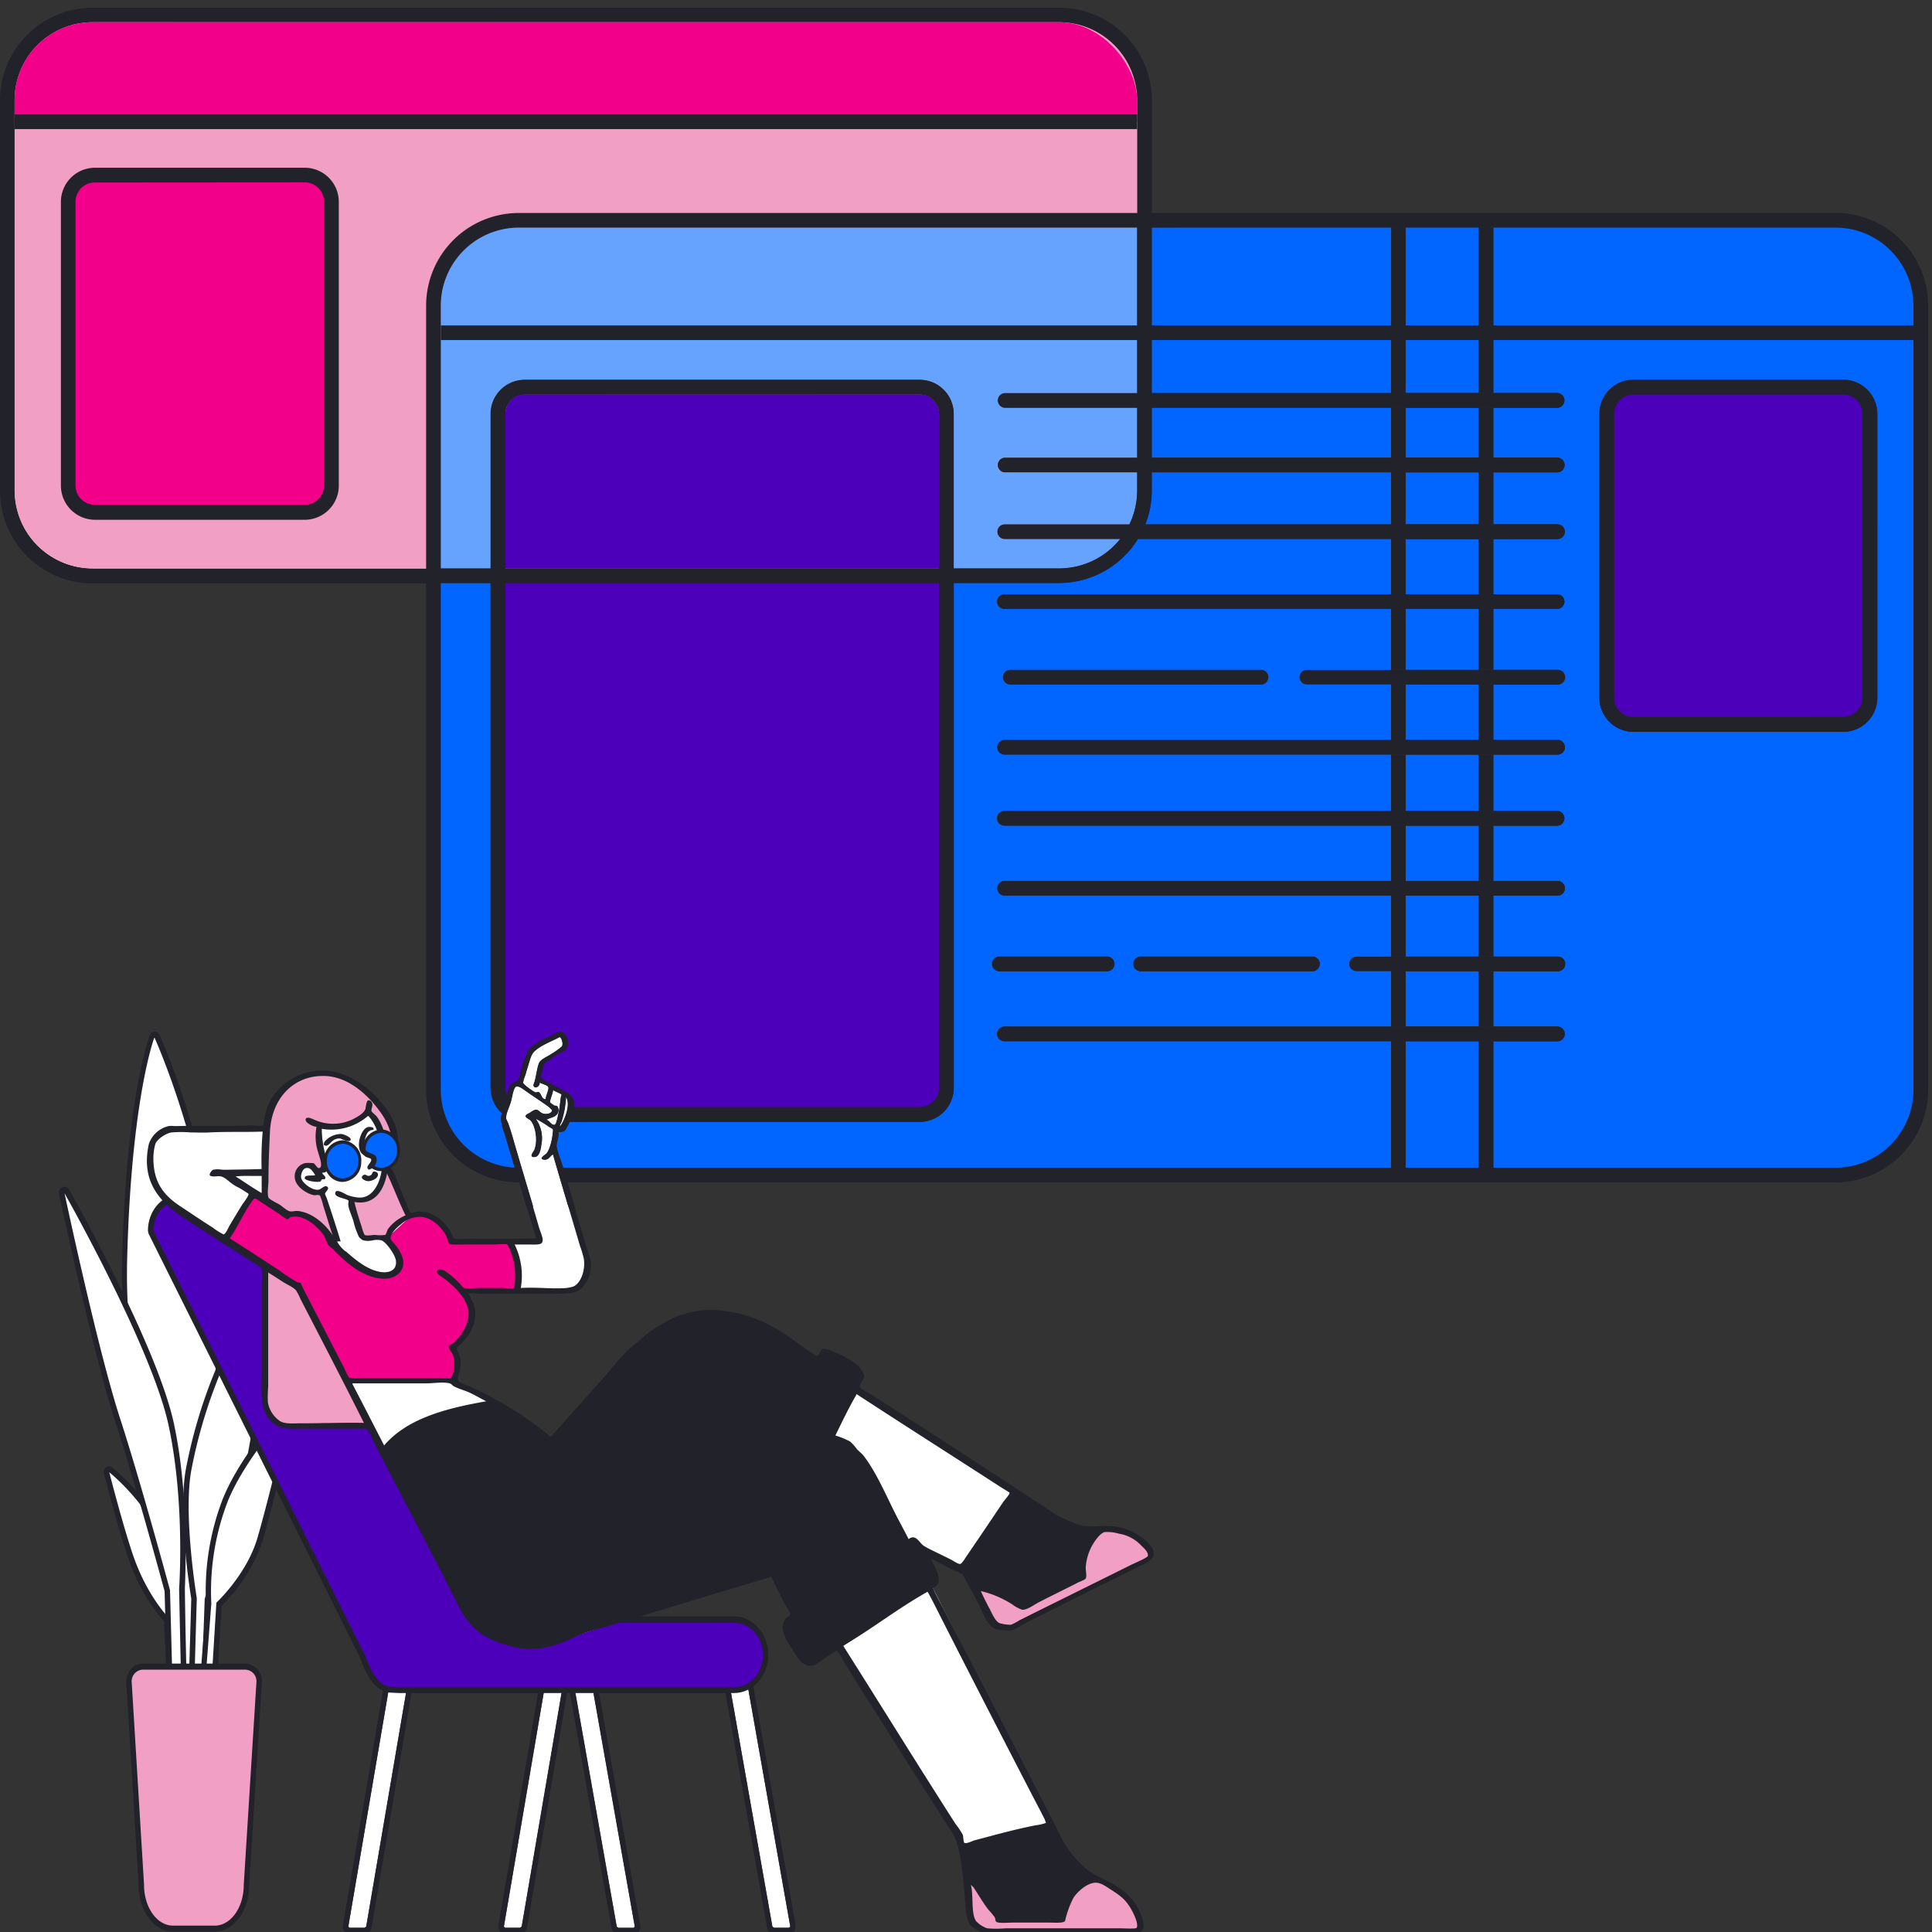 <svg id="Layer_1" data-name="Layer 1" xmlns="http://www.w3.org/2000/svg" xmlns:xlink="http://www.w3.org/1999/xlink" viewBox="0 0 500 500"><rect x="0" y="0" width="500" height="500" fill="#333333" stroke="none"/><defs><style>.cls-1{fill:none;}.cls-2{fill:#06f;}.cls-3{fill:#22222a;}.cls-4{fill:#4c00b9;}.cls-5{fill:#fff;}.cls-6{fill:#f29fc5;}.cls-7{clip-path:url(#clip-path);}.cls-8{fill:#f20089;}.cls-9{fill:#66a3ff;}</style><clipPath id="clip-path"><rect class="cls-1" x="3.78" y="5.75" width="290.5" height="141.34" rx="20.19"/></clipPath></defs><path class="cls-2" d="M485.86,180.56a8.84,8.84,0,0,1-8.84,8.83H422.76a8.85,8.85,0,0,1-8.84-8.83V107.11a8.85,8.85,0,0,1,8.84-8.83H477a8.85,8.85,0,0,1,8.84,8.83ZM497.09,282V79.1A22.12,22.12,0,0,0,475,57H386.48V58.9H475a20.2,20.2,0,0,1,20.2,20.2V88H386.48v13.73h16.59a1.9,1.9,0,0,1,0,3.79H386.48v12.92h16.59a1.89,1.89,0,0,1,0,3.78H386.48v13.48h16.59a1.89,1.89,0,0,1,0,3.78H386.48V153.8h16.59a1.9,1.9,0,0,1,0,3.79H386.48v15.77h16.59a1.9,1.9,0,1,1,0,3.79H386.48V191.5h16.59a1.89,1.89,0,1,1,0,3.78H386.48v14.61h16.59a1.9,1.9,0,0,1,0,3.79H386.48V228h16.59a1.89,1.89,0,1,1,0,3.78H386.48v15.8h16.59a1.89,1.89,0,1,1,0,3.78H386.48v14.33h16.59a1.9,1.9,0,0,1,0,3.79H386.48V304.1h34.78c.11-.33.23-.67.34-1h33.15c-.12.34-.23.68-.35,1H475A22.11,22.11,0,0,0,497.09,282"/><path class="cls-3" d="M477,98.28H422.76a8.85,8.85,0,0,0-8.84,8.83v73.45a8.85,8.85,0,0,0,8.84,8.83H477a8.84,8.84,0,0,0,8.84-8.83V107.11A8.84,8.84,0,0,0,477,98.28m0,3.78a5.06,5.06,0,0,1,5.05,5v73.45a5,5,0,0,1-5.05,5H422.76a5,5,0,0,1-5.05-5V107.11a5.06,5.06,0,0,1,5.05-5Z"/><path class="cls-4" d="M477,102.06H422.76a5.06,5.06,0,0,0-5.05,5v73.45a5,5,0,0,0,5.05,5H477a5,5,0,0,0,5.05-5V107.11a5.06,5.06,0,0,0-5.05-5"/><path class="cls-3" d="M477,98.28H422.76a8.85,8.85,0,0,0-8.84,8.83v73.45a8.85,8.85,0,0,0,8.84,8.83H477a8.84,8.84,0,0,0,8.83-8.83V107.11A8.84,8.84,0,0,0,477,98.28M422.76,185.6a5,5,0,0,1-5.05-5V107.11a5.05,5.05,0,0,1,5.05-5H477a5,5,0,0,1,5,5v73.45a5,5,0,0,1-5,5Z"/><path class="cls-3" d="M403.07,251.35h-52a1.89,1.89,0,1,1,0-3.78h52a1.89,1.89,0,1,1,0,3.78"/><path class="cls-3" d="M403.07,177.15H338.21a1.89,1.89,0,1,1,0-3.78h64.86a1.89,1.89,0,1,1,0,3.78"/><path class="cls-2" d="M382.69,57H363.8V58.9h18.89Zm0,31H363.8v13.72h18.89Zm0,17.52H363.8v12.92h18.89Zm0,16.7H363.8v13.48h18.89Zm0,17.27H363.8v14.3h18.89Zm0,18.09H363.8v15.77h18.89Zm0,19.56H363.8V191.5h18.89Zm0,18.13H363.8v14.61h18.89Zm0,18.4H363.8V228h18.89Zm0,18.09H363.8v15.8h18.89Zm0,19.59H363.8v14.32h18.89Zm0,18.11H363.8V304.1h18.89Z"/><path class="cls-3" d="M363.8,57H360V58.9h3.79Zm0,31H360v13.72h3.79Zm0,17.52H360v12.92h3.79Zm0,16.7H360v13.48h3.79Zm0,17.27H360v14.3h3.79Zm0,18.09H360v15.77h3.79Zm0,19.56H360V191.5h3.79Zm0,18.13H360v14.61h3.79Zm0,18.4H360V228h3.79Zm0,18.09H360v15.8h3.79Zm0,19.59H360v14.32h3.79Zm0,18.11H360V304.1h3.79Z"/><path class="cls-3" d="M386.48,57H382.7V58.9h3.78Zm0,31H382.7v13.72h3.78Zm0,17.52H382.7v12.92h3.78Zm0,16.7H382.7v13.48h3.78Zm0,17.27H382.7v14.3h3.78Zm0,18.09H382.7v15.77h3.78Zm0,19.56H382.7V191.5h3.78Zm0,18.13H382.7v14.61h3.78Zm0,18.4H382.7V228h3.78Zm0,18.09H382.7v15.8h3.78Zm0,19.59H382.7v14.32h3.78Zm0,18.11H382.7V304.1h3.78Z"/><path class="cls-3" d="M403.07,247.57h-52a1.9,1.9,0,0,0,0,3.79h52a1.9,1.9,0,1,0,0-3.79"/><path class="cls-3" d="M403.07,173.37H338.21a1.89,1.89,0,1,0,0,3.78h64.86a1.89,1.89,0,1,0,0-3.78"/><rect class="cls-2" x="363.8" y="58.9" width="18.9" height="25.32"/><rect class="cls-3" x="360.01" y="58.9" width="3.78" height="25.32"/><path class="cls-2" d="M475,58.9H386.48V84.22H495.2V79.1A20.2,20.2,0,0,0,475,58.9"/><rect class="cls-3" x="382.7" y="58.9" width="3.78" height="25.32"/><path class="cls-5" d="M3.78,25.94h0v101A20.2,20.2,0,0,0,24,147.1h88.22v-68A22.11,22.11,0,0,1,134.28,57h160V31.52H3.78Z"/><path class="cls-3" d="M274.1,2H24a24,24,0,0,0-24,24v101a24,24,0,0,0,24,24H274.1a24,24,0,0,0,24-24v-101a24,24,0,0,0-24-24m0,3.79a20.18,20.18,0,0,1,20.18,20.19v101a20.19,20.19,0,0,1-20.18,20.2H24a20.2,20.2,0,0,1-20.2-20.2v-101A20.19,20.19,0,0,1,24,5.75Z"/><path class="cls-6" d="M274.1,5.75H24A20.19,20.19,0,0,0,3.78,25.94v101A20.2,20.2,0,0,0,24,147.1H274.1a20.19,20.19,0,0,0,20.18-20.2v-101A20.18,20.18,0,0,0,274.1,5.75"/><g class="cls-7"><path class="cls-8" d="M274.1,5.75H24A20.19,20.19,0,0,0,3.78,25.94v5.58h290.5V25.94A20.18,20.18,0,0,0,274.1,5.75"/><path class="cls-3" d="M347-24.89H-61.12a3.79,3.79,0,0,0-3.79,3.78V29.63a3.79,3.79,0,0,0,3.79,3.78H347a3.78,3.78,0,0,0,3.79-3.78V-21.11A3.78,3.78,0,0,0,347-24.89m0,54.52H-61.12V-21.11H347Z"/></g><path class="cls-3" d="M286.42,251.35H258.75a1.89,1.89,0,1,1,0-3.78h27.67a1.89,1.89,0,1,1,0,3.78"/><path class="cls-3" d="M339.73,251.35H295.31a1.89,1.89,0,1,1,0-3.78h44.42a1.89,1.89,0,0,1,0,3.78"/><path class="cls-3" d="M403.07,269.47H260a1.89,1.89,0,1,1,0-3.78h143.1a1.89,1.89,0,0,1,0,3.78"/><path class="cls-3" d="M403.07,213.68H260a1.9,1.9,0,0,1,0-3.79h143.1a1.9,1.9,0,0,1,0,3.79"/><path class="cls-3" d="M403.07,231.77H260a1.89,1.89,0,0,1,0-3.78h143.1a1.89,1.89,0,1,1,0,3.78"/><path class="cls-3" d="M326.35,177.15H261.48a1.89,1.89,0,0,1,0-3.78h64.87a1.89,1.89,0,1,1,0,3.78"/><path class="cls-3" d="M403.07,195.28H260a1.89,1.89,0,0,1,0-3.78h143.1a1.89,1.89,0,1,1,0,3.78"/><path class="cls-3" d="M403.07,105.53H260a1.9,1.9,0,0,1,0-3.79h143.1a1.9,1.9,0,0,1,0,3.79"/><path class="cls-3" d="M403.07,122.24H260a1.9,1.9,0,0,1,0-3.79h143.1a1.9,1.9,0,0,1,0,3.79"/><path class="cls-3" d="M403.07,139.5H260a1.9,1.9,0,0,1,0-3.79h143.1a1.9,1.9,0,0,1,0,3.79"/><path class="cls-3" d="M403.07,157.59H260a1.9,1.9,0,0,1,0-3.79h143.1a1.9,1.9,0,0,1,0,3.79"/><path class="cls-3" d="M238,98.28H135.79a8.84,8.84,0,0,0-8.83,8.83v174.4a8.84,8.84,0,0,0,8.83,8.84H238a8.83,8.83,0,0,0,8.83-8.84V107.11A8.83,8.83,0,0,0,238,98.28m0,3.78a5.06,5.06,0,0,1,5.05,5v174.4a5,5,0,0,1-5.05,5.05H135.79a5,5,0,0,1-5-5.05V107.11a5,5,0,0,1,5-5Z"/><path class="cls-8" d="M24.59,132.62a6.94,6.94,0,0,1-6.94-6.94V52.23a7,7,0,0,1,6.94-6.94H78.86a7,7,0,0,1,6.94,6.94v73.45a7,7,0,0,1-6.94,6.94Z"/><path class="cls-3" d="M78.86,43.41H24.59a8.84,8.84,0,0,0-8.83,8.82v73.45a8.85,8.85,0,0,0,8.83,8.84H78.86a8.84,8.84,0,0,0,8.82-8.84V52.23a8.83,8.83,0,0,0-8.82-8.82m0,3.78a5,5,0,0,1,5,5v73.45a5,5,0,0,1-5,5H24.59a5,5,0,0,1-5.05-5V52.23a5,5,0,0,1,5.05-5Z"/><path class="cls-2" d="M360,57H298.07V58.9H360Zm0,31H298.07v13.73H360Zm0,17.52H298.07v12.92H360Zm0,16.7H298.07v4.67a23.89,23.89,0,0,1-1.67,8.81H360Zm0,17.26H294.49a24,24,0,0,1-20.39,11.4H246.84V281.51a8.84,8.84,0,0,1-8.83,8.84H135.79a8.84,8.84,0,0,1-8.83-8.84V150.89H112.19V282a22.1,22.1,0,0,0,22.09,22.08H360V269.47H260a1.9,1.9,0,1,1,0-3.79H360V251.35h-8.94a1.89,1.89,0,1,1,0-3.78H360v-15.8H260a1.89,1.89,0,1,1,0-3.78H360V213.68H260a1.9,1.9,0,1,1,0-3.79H360V195.28H260a1.89,1.89,0,1,1,0-3.78H360V177.15H338.21a1.89,1.89,0,1,1,0-3.78H360V157.59H260a1.9,1.9,0,1,1,0-3.79H360Zm-98.54,37.66a1.89,1.89,0,0,1,0-3.78h64.87a1.89,1.89,0,1,1,0,3.78Zm33.83,74.2a1.89,1.89,0,1,1,0-3.78h44.41a1.89,1.89,0,0,1,0,3.78Zm-36.56,0a1.89,1.89,0,1,1,0-3.78h27.67a1.89,1.89,0,1,1,0,3.78Z"/><path class="cls-9" d="M294.28,57h-160A22.12,22.12,0,0,0,112.19,79.1v68H127v-40a8.85,8.85,0,0,1,8.84-8.83H238a8.84,8.84,0,0,1,8.83,8.83v40H274.1a20.12,20.12,0,0,0,15.78-7.6H260a1.89,1.89,0,0,1,0-3.78h32.3a20.12,20.12,0,0,0,2-8.8v-4.68H260a1.89,1.89,0,0,1,0-3.78h34.31V105.53H260a1.9,1.9,0,0,1,0-3.79h34.31V88H114.08V79.1a20.2,20.2,0,0,1,20.2-20.2h160Z"/><path class="cls-3" d="M298.07,57h-3.79V58.9h3.79Zm0,31h-3.79v13.72h3.79Zm0,17.52h-3.79v12.92h3.79Zm0,16.7h-3.79v4.67a20.13,20.13,0,0,1-2,8.81h4.13a23.89,23.89,0,0,0,1.67-8.81Zm-3.58,17.27h-4.61a20.16,20.16,0,0,1-15.78,7.59H246.84v3.79H274.1a24,24,0,0,0,20.39-11.38M127,147.09H112.19v3.79H127Z"/><path class="cls-3" d="M286.42,247.57H258.75a1.9,1.9,0,1,0,0,3.79h27.67a1.9,1.9,0,1,0,0-3.79"/><path class="cls-3" d="M339.73,247.57H295.31a1.9,1.9,0,1,0,0,3.79h44.42a1.9,1.9,0,0,0,0-3.79"/><path class="cls-3" d="M403.07,265.68H260a1.9,1.9,0,0,0,0,3.79h143.1a1.9,1.9,0,0,0,0-3.79"/><path class="cls-3" d="M403.07,209.89H260a1.9,1.9,0,0,0,0,3.79h143.1a1.9,1.9,0,0,0,0-3.79"/><path class="cls-3" d="M403.07,228H260a1.89,1.89,0,0,0,0,3.78h143.1a1.89,1.89,0,1,0,0-3.78"/><path class="cls-3" d="M326.35,173.37H261.48a1.89,1.89,0,0,0,0,3.78h64.87a1.89,1.89,0,1,0,0-3.78"/><path class="cls-3" d="M403.07,191.5H260a1.89,1.89,0,0,0,0,3.78h143.1a1.89,1.89,0,1,0,0-3.78"/><path class="cls-3" d="M403.07,101.74H260a1.9,1.9,0,0,0,0,3.79h143.1a1.9,1.9,0,0,0,0-3.79"/><path class="cls-3" d="M403.07,118.45H260a1.9,1.9,0,0,0,0,3.79h143.1a1.9,1.9,0,0,0,0-3.79"/><path class="cls-3" d="M403.07,135.71H260a1.89,1.89,0,0,0,0,3.78h143.1a1.89,1.89,0,0,0,0-3.78"/><path class="cls-4" d="M243.06,150.88H130.75V281.51a5,5,0,0,0,5,5.05H238a5,5,0,0,0,5.05-5.05Z"/><path class="cls-4" d="M238,102.06H135.79a5,5,0,0,0-5,5v40H243.06v-40a5.06,5.06,0,0,0-5.05-5"/><rect class="cls-3" x="130.74" y="147.09" width="112.32" height="3.79"/><path class="cls-3" d="M403.07,153.8H260a1.9,1.9,0,0,0,0,3.79h143.1a1.9,1.9,0,0,0,0-3.79"/><path class="cls-3" d="M238,98.28H135.79a8.85,8.85,0,0,0-8.84,8.83v174.4a8.85,8.85,0,0,0,8.84,8.84H238a8.83,8.83,0,0,0,8.83-8.84V107.11A8.83,8.83,0,0,0,238,98.28M130.75,147.09v-40a5,5,0,0,1,5-5H238a5.06,5.06,0,0,1,5.05,5v174.4a5,5,0,0,1-5.05,5.05H135.79a5,5,0,0,1-5-5.05V147.09Z"/><rect class="cls-2" x="298.07" y="58.9" width="61.94" height="25.32"/><path class="cls-9" d="M294.28,58.9h-160a20.2,20.2,0,0,0-20.2,20.2v5.12h180.2Z"/><rect class="cls-3" x="294.28" y="58.9" width="3.79" height="25.32"/><polygon class="cls-3" points="495.2 84.22 386.48 84.22 382.69 84.22 363.8 84.22 360.01 84.22 298.07 84.22 294.28 84.22 114.08 84.22 114.08 88.01 294.28 88.01 298.07 88.01 360.01 88.01 363.8 88.01 382.69 88.01 386.48 88.01 495.2 88.01 495.2 84.22"/><path class="cls-3" d="M475,55.12H134.28a24,24,0,0,0-24,24V282a24,24,0,0,0,24,24H475a24,24,0,0,0,24-24V79.1a24,24,0,0,0-24-24m0,3.79A20.2,20.2,0,0,1,495.2,79.1V282A20.2,20.2,0,0,1,475,302.21H134.28A20.2,20.2,0,0,1,114.08,282V79.1a20.2,20.2,0,0,1,20.2-20.19Z"/><path class="cls-5" d="M44.8,439.08l.32-.08,1.06-.61.39-.73-.42-19c.21-1.82.38-8.72-3.34-19.19C39,388.56,29.09,380.7,28.68,380.37l-.41-.14-.41.14a.86.86,0,0,0-.27.86c0,.15,3.86,15,6.5,22.37a46.16,46.16,0,0,0,9.06,15.64l1,19.1.35.64Z"/><path class="cls-3" d="M28.26,379.44a1.49,1.49,0,0,0-1.4,1.57l.09.55c.38,1.48,3.92,15.17,6.49,22.34a47.94,47.94,0,0,0,9,15.7l.94,18.78a1.58,1.58,0,0,0,.7,1.28l.7.21.65-.17,1-.61a1.61,1.61,0,0,0,.77-1.44l-.44-19c.31-2.48.17-9.5-3.36-19.46-3.9-11-13.77-18.93-14.38-19.41a1.23,1.23,0,0,0-.82-.3Zm0,1.57S38.33,389,42.16,399.73c4.21,11.87,3.29,18.92,3.29,18.92l.41,19-1.06.61-1-19.42s-5.46-5.42-9.09-15.58C32.08,395.88,28.27,381,28.27,381"/><path class="cls-5" d="M50.53,460.86l.47-.2.24-.59-.1-62.47c.41-1.89,6.5-30.33,5.61-60.14-1.06-35.55-16-68.87-16.12-69.2l-.63-.44a.74.74,0,0,0-.65.48c-.24.65-6.06,16.4-7.09,57.49-1,39.46,13.59,69.06,14.94,71.72v62.25a.76.76,0,0,0,.63.78Z"/><path class="cls-3" d="M40,267a1.43,1.43,0,0,0-1.25.95c-.24.66-6.11,16.54-7.14,57.78-1,38.88,13.09,68.26,14.94,71.94v62.05a1.52,1.52,0,0,0,1.26,1.57l2.77.32a1.32,1.32,0,0,0,.94-.4,1.67,1.67,0,0,0,.47-1.18l-.09-62.37c.56-2.62,6.49-30.78,5.6-60.27-1.06-35.72-16-69.2-16.2-69.53A1.39,1.39,0,0,0,40,267Zm0,1.57s15,33.1,16,68.87c.92,30.95-5.61,60-5.61,60l.09,62.57-2.63-.32V397.3s-16-30.07-14.94-71.49,7-57.2,7-57.2"/><path class="cls-5" d="M51,470.23l.47-.2.23-.56L53.58,414c.47-1.41,4.94-14.8,9.33-29.86,4.64-15.91,6.7-49.76,6.79-51.19a.78.78,0,0,0-.52-.81l-.18,0-.63.43a129.61,129.61,0,0,0-19.56,47.79c-2.17,11.72,1.26,32.56,1.4,33.44l-1.62,55.58a.75.75,0,0,0,.66.81Z"/><path class="cls-3" d="M69,331.28a1.41,1.41,0,0,0-1.26.87l.09-.18a130.93,130.93,0,0,0-19.71,48.16c-2.11,11.44,1,31.37,1.38,33.58l-1.62,55.57a1.53,1.53,0,0,0,1.33,1.63L51,471a1.35,1.35,0,0,0,1-.41,1.64,1.64,0,0,0,.45-1.11l1.89-55.39c.65-1.92,5-15.05,9.31-29.77,4.66-16,6.73-49.94,6.82-51.38a1.57,1.57,0,0,0-1-1.62l-.37-.06m0,1.58c0,.1-2.1,35-6.76,51s-9.36,29.94-9.36,29.94L51,469.44l-1.69-.11,1.62-55.74s-3.57-21.44-1.41-33.14A129.42,129.42,0,0,1,69,332.86"/><path class="cls-5" d="M45.33,461.77l.16,0,2.11-.58a.78.78,0,0,0,.53-.79l-1.05-49.19c0-.14,1.54-22.37-2.74-42.45S18.2,309.92,17.27,308.29l-.59-.37-.28.06a.81.81,0,0,0-.41.91c.08.41,8.69,40.87,14.43,58.52,5.22,16,12.38,42.43,12.88,44.27L44.62,461l.28.61Z"/><path class="cls-3" d="M16.64,307.13a1.51,1.51,0,0,0-1.38,1.58l.07.47c.52,2.42,8.82,41.27,14.43,58.5,5.13,15.75,12.15,41.59,12.84,44.13L43.92,461a1.68,1.68,0,0,0,.55,1.21,1.33,1.33,0,0,0,.86.32l.33-.05,2.11-.58a1.56,1.56,0,0,0,1.07-1.56l-1.06-49.12c.1-1.55,1.42-23.13-2.75-42.69C40.74,348.42,19,309.82,17.88,307.88l-.09-.14-.35-.35a1.31,1.31,0,0,0-.76-.26Zm0,1.58s22.68,40,27,60.21,2.71,42.29,2.71,42.29l1.06,49.19-2.1.58L44,411.55s-7.47-27.69-12.91-44.42c-5.81-17.8-14.41-58.42-14.41-58.42"/><path class="cls-5" d="M54.54,438.48l.37-.12.34-.62,1.39-22.63c2-1.75,8.24-8.62,10.66-16.89,3-10.24,8.31-32.9,8.36-33.13a.83.83,0,0,0-.32-.88L75,364.1l-.48.22c-.46.49-11.4,12.25-16.12,23.75a65,65,0,0,0-4.35,27l-1.69,21.83a.8.8,0,0,0,.42.79l1.51.74Z"/><path class="cls-3" d="M75,363.31a1.29,1.29,0,0,0-1,.44c-.47.49-11.51,12.35-16.28,24A66,66,0,0,0,53.32,415l-1.68,21.84a1.62,1.62,0,0,0,.84,1.58l1.5.73.56.14.74-.23A1.62,1.62,0,0,0,56,437.8l1.37-22.28a41.54,41.54,0,0,0,10.65-17c3-10.27,8.32-33,8.38-33.18a1.67,1.67,0,0,0-.65-1.76l-.72-.22m0,1.58S69.65,387.64,66.63,398C63.83,407.55,56,414.75,56,414.77l-1.41,22.92L53,437l1.69-22A64.76,64.76,0,0,1,59,388.4c4.72-11.5,16-23.51,16-23.51"/><path class="cls-6" d="M55.58,499.15c4.53,0,8.21-5.08,8.21-11.31l3.28-52.51a3.76,3.76,0,0,0-3.52-4H36.9a3.75,3.75,0,0,0-3.52,3.94l3.2,52.62c0,6.18,3.68,11.26,8.2,11.26Z"/><path class="cls-3" d="M36.9,430.54c-2.33,0-4.22,2.12-4.22,4.84l3.19,52.51c0,6.65,4,12,8.91,12h10.8c4.9,0,8.89-5.39,8.91-12l3.29-52.63a4.51,4.51,0,0,0-4.23-4.73H36.9m26.65,1.58a3,3,0,0,1,2.82,3.15l-3.29,52.57c0,5.81-3.35,10.52-7.5,10.52H44.78c-4.14,0-7.5-4.71-7.5-10.52l-3.2-52.57a3,3,0,0,1,2.82-3.15Z"/><polygon class="cls-5" points="143.8 422.04 147.73 422.04 148.03 422.34 135.04 498.6 134.63 498.9 130.7 498.9 130.4 498.6 143.4 422.34 143.8 422.04"/><polygon class="cls-5" points="190.84 423.24 186.91 423.24 186.61 423.54 199.89 498.6 200.3 498.9 204.22 498.9 204.53 498.6 191.25 423.54 190.84 423.24"/><polygon class="cls-5" points="103.54 422.03 107.47 422.03 107.78 422.34 94.78 498.6 94.37 498.9 90.45 498.9 90.14 498.6 103.14 422.34 103.54 422.03"/><polygon class="cls-5" points="150.58 423.24 146.66 423.24 146.35 423.54 159.63 498.6 160.04 498.9 163.96 498.9 164.27 498.6 150.99 423.54 150.58 423.24"/><path class="cls-3" d="M143.8,420.46A1.84,1.84,0,0,0,142,422l-13,76.28a1.91,1.91,0,0,0,.34,1.47,1.65,1.65,0,0,0,1.34.69h3.93a1.85,1.85,0,0,0,1.79-1.59l13-76.25a2,2,0,0,0-.34-1.49,1.71,1.71,0,0,0-1.35-.69H143.8m3.93,1.58.3.3L135,498.6l-.41.3H130.7l-.3-.3,13-76.26.4-.3Z"/><path class="cls-3" d="M186.91,421.66a1.68,1.68,0,0,0-1.35.69,2,2,0,0,0-.33,1.5l13.28,75a1.84,1.84,0,0,0,1.79,1.6h3.92a1.65,1.65,0,0,0,1.34-.69,2,2,0,0,0,.35-1.5l-13.28-75a1.84,1.84,0,0,0-1.79-1.6h-3.93m3.93,1.58.41.3,13.28,75.06-.31.3H200.3l-.41-.3-13.28-75.06.3-.3Z"/><path class="cls-3" d="M103.54,420.46a1.85,1.85,0,0,0-1.79,1.58l-13,76.26a2,2,0,0,0,.34,1.49,1.65,1.65,0,0,0,1.35.69h3.92a1.84,1.84,0,0,0,1.79-1.59l13-76.27a1.93,1.93,0,0,0-.35-1.48,1.66,1.66,0,0,0-1.34-.68h-3.93m3.93,1.57.31.31-13,76.26-.41.3H90.45l-.31-.3,13-76.26.4-.31Z"/><path class="cls-3" d="M146.66,421.66a1.67,1.67,0,0,0-1.35.68,2,2,0,0,0-.34,1.5l13.28,75.06a1.85,1.85,0,0,0,1.79,1.58H164a1.65,1.65,0,0,0,1.35-.69,2,2,0,0,0,.34-1.5l-13.28-75a1.84,1.84,0,0,0-1.79-1.59h-3.92m3.92,1.58.41.3,13.28,75.06-.31.3H160l-.41-.3-13.28-75.06.31-.3Z"/><path class="cls-4" d="M190,437.43c4.5,0,8.16-4.09,8.16-9.12s-3.66-9.13-8.16-9.13l-50.24,0-50.37-101c-1.38-3.38-3.4-8.33-7.69-8.33H46.75c-4.28,0-7.77,3.91-7.77,8.72l.09.38L93.94,429c1,2.64,3.06,8.32,7.68,8.32,0,0,1.37.08,1.72.08Z"/><path class="cls-3" d="M46.75,309c-4.67,0-8.47,4.26-8.47,9.5l.17.77,54.83,110c1.08,2.92,3.29,8.81,8.27,8.81,0,0,1.43.08,1.79.08l86.63,0c4.89,0,8.87-4.45,8.87-9.91s-4-9.92-8.87-9.92l-49.83,0L90,317.67c-1.42-3.45-3.54-8.67-8.28-8.67H46.75m34.93,1.57c3.9,0,5.74,4.69,7.07,7.93l50.56,101.44L190,420c4.12,0,7.46,3.73,7.46,8.34s-3.34,8.33-7.46,8.33l-86.63,0c-.35,0-1.72-.08-1.72-.08-3.91,0-5.84-4.58-7.07-7.92L39.68,318.5c0-4.38,3.17-7.93,7.07-7.93Z"/><path class="cls-5" d="M121.86,419.74s-13.47-26.16-25.81-50.16c-.2-.38-24.67-.78-24.87-1.15-3.68-7.16-2.47-14.18-2.63-21-.23-10.83-.18-20.09-.18-20.09L45,312.49s-4.91-3.62-5.82-9,.15-10.14,3.94-10.94,25.72-.32,25.72-.32.61-9.14,6.1-11.77,12.28-4.75,19.61,1.68c12.66,11.1,6.29,19.56,6.29,19.56l4.6,12.83s4.58-2.09,7.32.84a26.61,26.61,0,0,1,4.22,6.09l22.61-.42-9.38-30.91,2.25-8.52s.76-1,1.31-.94l.76.1,2.53-8.62s7.09-5.41,8.07-4.42,1.55,2,.94,2.95-5.63,4.31-5.63,4.31l-.75,4.42,6.94,3.78s1.65.13,1.22,2.74-1.38,6-2.34,6.41a1.71,1.71,0,0,1-1.69-.11s0,2.73-.1,3.47a5.49,5.49,0,0,1-.47,1.48l8.64,28.07s1.16,5.63-1.79,7.25-4.31,1.69-4.31,1.69L120,334s3.44,2.79,2.16,6.63-4.88,8.62-4.88,8.62a4.07,4.07,0,0,1,1.22,3.36c-.28,2-.85,5.05-.85,5.05a109.53,109.53,0,0,1,12.49,7c5.86,3.94,12.57,7.89,12.57,7.89L164.84,349s11.82-11,23.18-8.62c13.31,2.75,23.27,11.57,23.27,11.57s.84-2.63,2.81-2,8.92,4,8.92,5.78a7.54,7.54,0,0,1-1.13,3.47l51.24,33.75s6.42,3.58,11,3.05,9.23.55,10.89,2.21,3.65,3.42,2.72,4.52-36,18.61-36,18.61-3.31.85-4.79-1.36-7.13-12.41-7.13-12.41l-11.07-6.73s4.06,6,3.66,7.36a24.15,24.15,0,0,1-1,2.73l34.44,68.35s3.68,5.25,8.63,7.36,8.95,6,9.76,8,1.87,4.69.75,5-39.88.53-39.88.53a6.91,6.91,0,0,1-4.41-5.78c-.66-4.65-.77-10.76-.85-12.62a35,35,0,0,0-1.59-6.31L217,426.15s-5.82,5.07-7.32,4.42-4.68-5.94-5.44-7.26c-1.8-3.13,1.13-4.42,1.13-4.42l-5.63-11.56-59.31,18.61s-6.65.69-11-1.37a39.17,39.17,0,0,1-7.6-4.83"/><path class="cls-6" d="M68.46,310.17,74.09,314a8.15,8.15,0,0,1,6.76,1.79,20,20,0,0,1,4.69,6.2l1.78-.63-3.66-12.09a6.92,6.92,0,0,1-4.78-1.89c-1.8-2-2.57-4.5-1.13-5.16a3.75,3.75,0,0,1,2.53-.31l2.54,1.78,1.31-1.15a43.57,43.57,0,0,0-1-4.63,28.45,28.45,0,0,1-.47-6.31s4.83.7,7.79-.63A17.25,17.25,0,0,0,95,288s2.72,1.83,3.47,4.2a33.74,33.74,0,0,1,1,3.89l.71,3.43,1.73-1.74s1-5.5-2.25-9.26-8.7-10.87-15-10.83-14.42,2.61-15.3,11.57-.94,20.92-.94,20.92"/><path class="cls-6" d="M68.37,328.78l8.91,4.31,18.49,36-20.08.11s-6.57,2.51-7-7.47-.28-32.91-.28-32.91"/><path class="cls-6" d="M91,310.49l2.82,9.36,6.38.52a10.52,10.52,0,0,1,2-2.94,20.93,20.93,0,0,1,3.38-2.31L100.74,303l-1.22.11s.28,4.9-3.28,6.62-5.26.74-5.26.74"/><path class="cls-3" d="M99.43,376.63s.95-3.7,6.3-7.09,22-7.36,22.32-6.37c0,0,4.61,2.66,7.13,4.2A61.49,61.49,0,0,1,142,373l20.65-21.87s10.17-11.61,19.71-11.26c3.56.14,9.08.43,14,2.53a74.68,74.68,0,0,1,15.57,9.57s.16-2.54,2-2.11,9,4.93,9,6.1a9.57,9.57,0,0,1-.85,3L215,371.58a16.61,16.61,0,0,1,9.1,7.57c3.57,6.1,9.95,19.56,9.95,19.56a2.93,2.93,0,0,1,2.82.31c1.09,1,5.62,8.48,5.25,9.68a5.6,5.6,0,0,1-1.6,2.2l-29.93,20.19a18.71,18.71,0,0,1-4.6-4.63c-1.53-2.49-2.8-5.32-2.35-6.09a10.14,10.14,0,0,1,1.88-1.9l-5.25-10.93L149,422.68s-4.33,4.19-13.33,2.73-10.82-1.47-17.36-12.62-18.86-36.16-18.86-36.16"/><path class="cls-3" d="M248.73,477.77l1.31,6.52,8.64,12.3,16.23.22s.35-5,2.82-6.73,6-3.68,6-3.68-5.61-3.67-7-5.68-4.79-8.41-4.79-8.41Z"/><path class="cls-3" d="M249,405.43c.34-.46,13.33-19.34,13.33-19.34s6.64,5.25,11.35,7.15S285.8,396,285.8,396s-3.72,1.8-4.6,5.15a50.44,50.44,0,0,0-1.22,7.05l-15.29,8.2s-4.61-4-7.33-4.31A24.86,24.86,0,0,1,252,410.8s-3.34-4.91-3-5.37"/><path class="cls-8" d="M131.87,321.14l-14.89.29c-2.24-6-5.78-8.15-10.49-6.86l-6.31,5.8c3.54,4.24,4.52,7.38,1.92,9-4.33,2.4-9.65-.38-15.79-7.38-3.15-6.25-7.15-9-12.21-7.39l-8.27-5.86-7.59,12.11,19,12.27,12.39,24.24,27.79-.1c1.44-3.53,1.75-5.67-.34-8.5,2.76-2.13,4.64-4.16,5-8.06-.23-3.78-.7-5.15-2.64-6.64,2.53.08,6.51.07,14.67-.07a19,19,0,0,0-2.3-12.82"/><path class="cls-6" d="M298,402.16c.66,1.53-21.7,11.39-36.28,19.15l-4.95-.81L252,410.8a19,19,0,0,1,12.35,5.41l15.61-8c-1-4.27.76-8.49,5.3-12.64,6.05.13,10.53,2.05,12.68,6.63"/><path class="cls-6" d="M283.73,486.4c-4.4-.07-7.39,3.29-8.82,10.41H258.39L249.93,485l1.32,11.66,3.77,3.56,38.91-.28,1.66-1.69c-1.71-6.82-6.11-10.18-11.86-11.8"/><path class="cls-3" d="M252.57,497.13c-1.32-2-.56-6.63-1.32-9.35l.75.73c1.16,1.78,2.38,3.85,3.76,5.68a19.82,19.82,0,0,1,1.68,2c.18.35.11.93.38,1.15.59.5,3.17.22,4.41.22h9.1c1.15,0,3.66.21,4.22-.32.18-.17.06-.09.19-.53a25,25,0,0,1,2.07-5.57c1-1.5,3.31-3.7,5.53-3.89,1.53-.13,3.05,1.09,4.32,1.89,2.67,1.71,4,2.79,5.53,5.79.38.72,1.53,3.19.94,4-.22.31-3.23.11-4.59.11H260.26a27.31,27.31,0,0,1-4.79,0,6.87,6.87,0,0,1-2.9-1.9m23.27-16.71c1.91,2.3,3.49,4.26,6,5.68-3.75,1.72-5.83,3.61-7,8.2-.14.52-.3,1.72-.37,1.78-.45.39-3.17,0-3.75,0h-7.51c-1.17,0-2.86.32-3.75,0-.54-.19-1.94-2.27-2.35-2.83-1.66-2.26-2.6-3.93-4.13-6.21a16.71,16.71,0,0,1-2.06-3.05,21.58,21.58,0,0,1-.38-2.84c-.09-.61-.64-2.43-.56-2.62s1.84-.66,2.53-.85c4.46-1.19,8.64-2.52,13-3.47a40.24,40.24,0,0,0,5.45-1.15c.7-.26,1.1,1.12,1.5,1.89a27.13,27.13,0,0,0,3.38,5.47m-28.62-8.51c-9.61-15-19.59-31.13-29-46,7.43-4.37,14.21-9.68,21.49-13.78.12-.06.29-.32.47,0,1.33,2.42,2.59,5,3.85,7.47,7.56,14.88,15.15,29.61,23,44.79.75,1.47,2.38,4.49,3.37,6.52l.29.84a11.31,11.31,0,0,1-2.73.63c-5.61,1.13-10.21,2.42-15.76,3.89-.42.11-2.18,1-2.63.63-.27-.21-.26-1.69-.37-2a20.34,20.34,0,0,0-2-3M236,399.57c.87-.13,2.17,2.21,2.81,3.26a23.37,23.37,0,0,1,2.07,3.89,5.87,5.87,0,0,1,.37,2.42c-.2.74-2.88,2.1-3.84,2.73-8.61,5.66-17,11-25.62,16.61a19,19,0,0,1-1.78,1.26c-1.26-.07-2.89-3-3.47-4-.47-.75-2.76-3.59-2.07-5.57.24-.69,3.18-2.14,3.94-2.63,9.13-5.92,18.59-12.05,27.4-17.87Zm20,16.61c-.81-1.58-1.54-3-2.15-4.41a26,26,0,0,1,8.16,3.47,8.89,8.89,0,0,0,2.53,1.36c1.26.1,3.19-1.36,4.22-1.89,3.49-1.79,6.45-3.22,10.23-5.15.59-.3,1.82-.71,2-1.06.33-.77-.06-2.1,0-2.94a13.46,13.46,0,0,1,3.38-8,4.4,4.4,0,0,1,1.41-1.05,10.74,10.74,0,0,1,3.85.42,10.07,10.07,0,0,1,5.72,3.05c.58.57,2,1.78,1.69,2.74-.14.46-3.86,2-4.41,2.31-9.79,4.88-19,9.4-28.81,14.3a14.44,14.44,0,0,1-2.16,1.15,10.07,10.07,0,0,1-3-.42c-1.12-.5-2-2.64-2.63-3.89m6.66-28.7.29-.1c2.39,1.34,4.84,3.43,7.6,5.15a42.6,42.6,0,0,0,5.06,2.52,17.46,17.46,0,0,0,5.73,1.58,6,6,0,0,0,.69,0c.65-.07,1.27-.13.81.46a16.52,16.52,0,0,0-3.57,9.15,10.46,10.46,0,0,1,0,2.1c0,.11-1.35.57-1.87.84-3.66,1.83-6.88,3.38-10.61,5.26a13.67,13.67,0,0,1-1.68.94c-.53,0-1.93-1.26-2.63-1.68a25.23,25.23,0,0,0-7.51-3.16,10,10,0,0,1-1.87-.21c-.49-.27-1.66-2.89-2.07-3.47l-.94-1.05c0-.15,1.22-1.76,1.6-2.31,3.68-5.37,7.2-10.83,10.88-15.77Zm-63.7,19.24c-15.34,4.54-30.76,9.35-46,13.88-.1-.42.39-.57.56-.74a15.34,15.34,0,0,0,2.25-2.52c.19-.3.25-.82.57-1.37a22.73,22.73,0,0,1,2.06-2.42c9.22-11.34,18.3-22.78,27.58-34.37a13.39,13.39,0,0,1,2-2.42,15.74,15.74,0,0,1,2.34-.63c2.07-.63,4.51-1.34,6.67-2,3.09-.95,6-2.14,9.1-2.31a24.54,24.54,0,0,1,7,.42,18.41,18.41,0,0,1,5.73,2.2c1.68,1.17,3.23,3.44,4.5,5.37a68.81,68.81,0,0,1,3.47,6.41c1.89,3.66,3.88,7.56,5.91,11.46.19.35.85,1.55.85,1.58-.05.37-1.25.87-1.69,1.15-8.07,5.18-15.82,10.18-23.93,15.35-.33.22-1.33,1.19-1.69,1.05a20.34,20.34,0,0,1-1.12-2.31c-.87-1.69-1.45-2.76-2.35-4.52a22.87,22.87,0,0,1-1.22-2.21c-.05-.53.65-.77.47-1.16-.3-.63-2.13-.17-3.09.11M239,400c-1.12-.77-2-3.12-3.85-1.68-.86-1.72-1.84-3.5-2.81-5.36-2.73-5.24-5.39-11.75-8.82-16.19-.44-.58-1.19-1.12-1.79-1.79a13.49,13.49,0,0,0-1.68-1.89,20.5,20.5,0,0,0-3.85-1.58c1.46-3,3.46-7.18,5.35-10.41.11-.19,0-.39.28-.21,12,7.84,24.61,15.85,37,23.87.46.3,2.41,1.45,2.44,1.57.08.38-1.36,2-1.6,2.32-3.27,4.87-6.09,9.06-9.47,14-.34.48-1.21,2-1.69,2.1s-1.76-.8-2.44-1.15c-.94-.49-1.63-.8-2.35-1.16-1.52-.77-3.71-1.75-4.69-2.42M99.44,374.13c-2.75-5.33-5.47-10.69-8.26-16l.09-.11h18.86c2,0,4.56-.45,6.29,0,.38.1.67.55,1,.74,1.34.71,3,1.1,4.41,1.79s2.79,1.5,4,2.1c-10.56,1.86-20.47,4.46-26.45,11.46M212,370.45a35.53,35.53,0,0,0-8.63-.11c2.3-4.71,5-9.78,7.41-14.61.82-1.62,1.54-3.43,2.44-4.84.42-.65,3.62,1.24,4.22,1.58a17.27,17.27,0,0,1,3.48,2.21,4.33,4.33,0,0,1,1.12,1.79c0,.72-1.45,3.14-1.78,3.78-1.53,2.93-3,5.67-4.69,8.94-.29.57-.6,1.66-.94,1.78a12.05,12.05,0,0,1-2.63-.52m-13.7,1.37c-2.79.88-5.77,1.75-8.44,2.62-.07-.33.62-1.07,1-1.57s.89-1.06,1.31-1.58,2.6-2.93,1-3.68c-.55-.26-.92.46-1.4,1.05-9.8,11.89-19.05,23.78-28.62,35.64-2.9,3.6-6,7-8.73,10.83-.4.57-.62,1.24-1,1.79a27,27,0,0,1-2.53,2.42,18.58,18.58,0,0,1-2.54,2.31,17.32,17.32,0,0,1-4,1.47c-2.59.78-4.77,1.7-8.07,1.37-4.25-.43-8.63-1.88-11.26-3.89-3.07-2.34-4.82-6.25-6.94-10.31-5.57-10.66-10.67-20.68-16.23-31.54a17.71,17.71,0,0,1-1.51-2.83c0-.86,1.46-2.21,2.26-2.94,4.34-4.09,10.65-6.11,17.16-7.58,1.1-.24,2.57-.6,4-.84a20.46,20.46,0,0,1,4.22-.63c.79.1,2.75,1.5,3.57,2a117.61,117.61,0,0,1,9.85,6.94,43.67,43.67,0,0,1-3.94,4.73c-3.39,3.8-6.7,7.4-10.41,11.56-.53.59-1.84,1.8-1.69,2.74l.84.94c.6.06,2.69-2.7,3.38-3.47,9.67-10.83,19.18-21.59,28.8-32.38,2.08-2.32,4.22-5.12,6.57-6.94,5.3-4.08,11.69-9.28,19.71-9a34.34,34.34,0,0,1,11.44,2.31,33.5,33.5,0,0,1,3.66,2.32c3,1.89,5.83,3.83,9.1,5.89.3.19,1.75,1.05,1.79,1.15a9.5,9.5,0,0,1-1.13,2.42c-2.08,4-4,7.45-6,11.35-.59,1.14-1.57,4-2.35,4.52a18.31,18.31,0,0,1-2.91.85M77.76,336.18c5.4,10.45,11.36,21.93,16.42,32.06-5.17-.1-11,.11-16.32.11-2,0-4,.23-5.35-.53a7.47,7.47,0,0,1-3.19-4.94,36,36,0,0,1,.09-4.1V329.34c1,.58,2.37,1.48,3.66,2.32,1,.67,2.79,1.41,3.56,2.31a14.4,14.4,0,0,1,1.13,2.21m-5.25-7.26c-4.35-2.8-8.5-5.58-13.05-8.41,2.37-3.53,3.88-7.23,6.2-10.2.37-.48,1.61.63,2.44,1.16l4.22,2.73a10.82,10.82,0,0,0,2.06,1.37c.14,0,.63-.54,1-.63,3.45-.75,7.33,2.86,8.63,5.15a17.06,17.06,0,0,0,.94,2.1c.27.39,1,.83,1.49,1.37,3,3.07,7.31,7,12.49,7.36,3.38.26,6.59-2.09,5.06-6a13,13,0,0,0-1.4-2.42c-.32-.46-1.48-1.52-1.51-2-.06-1.32,1.8-3,2.72-3.68a7.19,7.19,0,0,1,5.07-1.89c2.94.15,5.3,2.59,6.57,4.84.26.46.45,1.77.85,2.1s2.52.21,3.65.21h7.6c1.16,0,3.27-.25,3.76,0a8.73,8.73,0,0,1,1,2.31,14.66,14.66,0,0,1,1,5.78,12.61,12.61,0,0,1-.28,3.16c-.37.32-2.21,0-3.19,0h-6.38a23.12,23.12,0,0,1-3.1.1c-.66-.14-1.22-1.13-1.69-1.57a23.07,23.07,0,0,0-3.56-2.95c-.76-.49-2-.59-2.07.22-.06.55,1.67,1.51,2.26,2,2.21,1.81,4.75,4.06,5.72,7.15,1.15,3.68-1.83,7.71-3.57,9.25-.28.25-1.23.52-1.31,1s1,1.71,1.12,2.2c.42,1.27.36,5.38-.65,5.89-.55.28-2.31,0-3.28,0H93.71a14,14,0,0,1-3.19,0c-.46-.2-1.24-2.2-1.69-3.05-3.55-6.82-6.69-13-10.32-20a15.83,15.83,0,0,0-.75-1.58l-.94-.21a41,41,0,0,1-4.31-2.84m-4.79-20.18c-2.33-1.35-4.51-2.87-6.76-4.31a31.45,31.45,0,0,1,4.16-.11c.88,0,1.76,0,2.6,0v4.42m24,2.31c5.1.92,7.58-2.84,8.44-7.36,1.67,3.54,3.08,7.36,4.79,10.83a11,11,0,0,0-4.5,3.47c-.25.34-.49,1.43-.76,1.58a9.8,9.8,0,0,1-2.71,0c-.44,0-2.11.32-2.63,0a11.23,11.23,0,0,1-.75-2.11c-.73-2.21-1.35-4.16-1.88-6.41m-37.53-18c4.84-.23,9-.05,13.79-.21a84.16,84.16,0,0,0-.28,9.68c-3.21.13-6.88.14-9.29.2a10.79,10.79,0,0,1-1.22-.06,5.74,5.74,0,0,0-2.06.06c-.27.1-1,1-.85,1.37s1,.39,1.69.33a4.29,4.29,0,0,1,1.13,0c1.25.26,2,1.32,3.56,2.31.7.45,1.14.57,1.88,1.05.39.26,1.76,1.1,1.78,1.16.15.47-1.45,2.5-1.59,2.73-1.2,1.91-2,3.28-3.19,5.26-.42.67-1.12,2.46-1.69,2.52a17.92,17.92,0,0,1-2.82-1.79c-2.79-1.75-5.58-3.66-8.16-5.36-3.67-2.41-6.8-5.37-7.13-11.35a14.22,14.22,0,0,1,.47-4.94c.5-1.25,2.65-2.68,4.13-2.95a30.52,30.52,0,0,1,5.06,0c1.61,0,3.2.08,4.79,0m35.28,30.81a8.19,8.19,0,0,1-2.25-2.63h.94c-1-3.32-2.26-7.16-3.48-10.83-.16-.5-.58-1.33-.56-1.47.06-.6,1.4-1.35.47-1.9-.63-.37-1.52.77-2.16.84-1.72.21-4.31-1.82-4.5-3.15-.13-.86.43-2.22,1.12-2.42,1.24-.34,1.76.68,2.54,1.79-.83.27-2.85-.21-2.72.84,0,.48,2.69,1.11,3.94.84.38-.08.26-.4.47-.52a.65.65,0,0,1,.53-.09c.13,0,.22.06.31-.12.35-.7-.57-.89-.75-1.58,2.34.1,1.33-2.79.84-4.73a24.73,24.73,0,0,1-.93-6.62A14.43,14.43,0,0,0,95,289l.29-.21c1.89,1.87,3.44,6,3.47,9.78,0,.59-.14,1.19-.1,1.79,0,.39.27.45.29.52a6.33,6.33,0,0,1-.1,1.26c-.31,3.72-2.26,8.08-6.1,7.78a10.6,10.6,0,0,1-2.81-.63c-.61-.22-3.12-2-3.19-.42,0,1.12,3,1.26,3.47,1.9l-.09.84c0,1.09.84,2.86,1.31,4.31a20.51,20.51,0,0,0,1.41,4.1A2.87,2.87,0,0,0,94,321a5.43,5.43,0,0,0,2.47,0,5,5,0,0,1,2.22,0c1.14.29,3.54,3.67,3.76,5.15.36,2.55-1.65,3.36-3.85,3.05-3.48-.49-6.73-3.24-9.1-5.36m55.83-33.75a26.09,26.09,0,0,0,1.12-6.21c1.36,1.91-.51,6.48-1.59,7.68-.08-.48.29-1,.47-1.47m-3-4.84c-.16-.5.86-2.59.75-3.26.12.28,2.11.91,2.25,1.27l-.19.62c-.17,1.06-.25,2.48-.56,3.9-.24,1.09-.58,3.07-1,3.26-.84.34-1.39-1.24-2.26-1.27.9-.57,2.07-.6,2.72-1.36a1.6,1.6,0,0,0,.1-2.21l-.66-.11a5.32,5.32,0,0,1-1.12-.84m-2.16,10.41a8.57,8.57,0,0,0-1.6-6.2,24.94,24.94,0,0,1,3.47,2.1c1.21.75,1.16.27.94,2.1s-.83,4-1.59,4.84c-.38.41-2.27,1.45-.47,1.58,1.08.07,1.44-1,2.16-1.37,2.12,7.36,4.72,16,7,23.76a25,25,0,0,1,1,3.36c.43,3.21-.95,6.45-2.82,7.15a10.17,10.17,0,0,1-3,.42c-1.49.05-3.09,0-4.73-.07-1.93-.06-3.9-.13-5.78,0a18.4,18.4,0,0,0-1.59-11.25h3.84c1.21,0,2.92.15,3.28-.53.48-.87-.4-2.48-.84-4-1.82-6.31-3.88-13.1-5.72-19.35-.78-2.61-1.45-5.22-2.35-7.67a7.36,7.36,0,0,1-.47-1.05c-.11-1.21.8-2.89,1.22-4.31.37-1.24.65-3.75,1.41-4s2.12.91,2.62,1.26c2.07,1.43,3.67,2.48,5.82,4l.85.84c0,.77-1.09,1.15-2.16.95s-1.2-1.06-2.07-1.05a3.86,3.86,0,0,0-1.4.73c-.36.23-1.2.54-1.22.95s1,.77,1.31,1.15c1.2,1.34,1.9,5,1,7.47-.15.46-1.74,2.24.19,1.89,1.13-.2,1.49-2.39,1.6-3.68m-60.71-6.41c-1.26,1,1.81,2.43,2.53,2.31a13.14,13.14,0,0,0,.38,6.52c.25,1,1.48,4,.28,4.2-.48.09-1.09-1.14-1.41-1.26A11.08,11.08,0,0,0,79,301a3.47,3.47,0,0,0-2.72,3.68c.1,2.35,3,4.21,4.88,4.62a2.67,2.67,0,0,0,.64,0,1.5,1.5,0,0,1,1,.1,14.54,14.54,0,0,1,.85,2.63c.88,2.73,1.53,5,2.44,7.67-1.62-2.51-5-5.9-9.1-6.31a4.44,4.44,0,0,0-.88.06,3.38,3.38,0,0,1-1,.05c-.9-.15-1.83-1.15-2.82-1.79-.39-.25-2.61-1.3-2.81-1.79-.38-.93,0-3.29,0-4.41,0-4.51.2-8.67.38-12.51.39-8.93,6.34-15,14.63-14.51,6.28.39,11.47,5.57,14.55,10.2,1.42,2.14,3.53,6.81,1.5,9.88-.39-3.6-1.3-7.22-3-9.57-.29-.41-1.31-1.12-1.4-1.47-.15-.56.53-1.44.09-2.21-.16-.28-.57-.69-1-.52s-.61,2.07-.66,2.2c-.44,1.17-2,2-3.19,2.63a11.78,11.78,0,0,1-10.13.11c-.63-.28-1.44-.61-1.69-.42m58.64-8.2c.56.78,1.61-.15,1.5-1,.28.39,2,.62,2.25,1.26s-.74,2.41-.65,3.15c-1.2,0-1.13-1.54-1.88-1.89l-.75.11c-.47-.09-3.18-2-3.28-2.53a8.36,8.36,0,0,1,.56-1.89c.23-.7.38-1.32.56-1.89.57-1.77.91-3.5,1.79-4.31,1.8-1.67,4.49-2.62,6.47-3.68.48-.26,1.07,1.44.75,2.31a16.75,16.75,0,0,1-2.91,2.1c-.69.47-2.41,1.24-2.91,2s-.87,3.43-1.22,4.84c-.11.46-.52,1.13-.28,1.47M144.57,267c-2.33,1.53-6.54,2.66-8,5.15a29.55,29.55,0,0,0-1.87,5.47,9.33,9.33,0,0,1-.57,1.89c-.45.63-1.58.71-2,1.26-.66.94-1,3.09-1.31,4.31a22.42,22.42,0,0,0-1.22,4.31,16.63,16.63,0,0,0,1,4.1c2.54,8.59,5.7,18.77,8.17,27-6.26.19-12,.11-18.4.11a10.81,10.81,0,0,1-2.62,0c-.58-.24-.85-1.47-1.41-2.32-1.59-2.37-4.3-4.93-8.17-4.73-.41,0-1.58.45-1.87.32a12.67,12.67,0,0,1-1.22-2.63c-1.16-2.63-2.27-5.65-3.28-8l-.57-.95c-.32-.32-.74-.27-.84-.63-.23-.84.9-1.61,1.22-2C104,296.82,103,292,101.22,289c-3-5.19-8-9.82-14-11.46a15.56,15.56,0,0,0-17.08,6.94,16.1,16.1,0,0,0-1.69,4.84l-.28,1.89c-.24.22-1.22.14-2,.07-.46,0-.87-.08-1.06-.07-3.44.19-7,.17-10.54.15-2.82,0-5.66,0-8.5.06-.38,0-.72,0-1,0a6,6,0,0,0-1.4,0A7.15,7.15,0,0,0,38.54,296C36,307.27,43.2,312.41,49.05,316.2c5.23,3.39,11,7,16.42,10.52a10.48,10.48,0,0,1,2.25,1.57c.35.93,0,3.43,0,4.52v22.61c0,3-.22,6.13.38,8.51A7.67,7.67,0,0,0,71.66,369c1.85.94,4.31.73,7,.73h16c.66,0,1.88,3.17,2.26,3.89,7.25,14,14.74,28,21.76,42.06,2.72,5.42,6.37,8.4,12.58,10.09a19.94,19.94,0,0,0,9.19.74,32.69,32.69,0,0,0,8.26-2.84c2.49-1.28,5.47-1.88,8.35-2.74,13.25-4,26.7-8.12,40.35-12.19.52-.16,2-.67,2.06-.63.4.13,1,1.88,1.32,2.41.89,1.74,1.48,3,2.43,4.84a15,15,0,0,1,1.32,2.31c0,.52-.86.85-1.22,1.27-2,2.3.48,6,1.78,8,1,1.54,2.38,4.08,4.41,4.21,1.28.08,2.45-1.18,3.57-1.89.44-.29,1-.59,1.69-1.05.34-.22,1.35-1.08,1.59-1.05.59.05,2,2.92,2.63,3.89,8.4,13.35,16.74,26.55,25.24,39.84.83,1.31,1.83,2.55,2.53,3.89,1.48,2.83,2,7,2.44,10.83.21,1.73.4,4,.56,6.2s.33,5,1.32,6.31c.79,1.05,3.24,2.06,4,2.42h38.1c1.14-.28,2-.29,2.53-1.15.58-1.07-.09-3.09-.56-4.21-1.63-3.9-4.38-6.11-7.6-7.89-2.33-1.28-4.65-2.07-6.48-3.68-.86-.75-1.77-1.63-2.62-2.52a28.55,28.55,0,0,1-4.51-7c-10-19.56-20.2-39.19-30.31-58.77a47.82,47.82,0,0,1-2.15-4.31l.75-.53c2-2-.87-5.61-1.32-7.15,2.48,1.32,3.91,2,6.1,3.16a9,9,0,0,1,2.07,1,10,10,0,0,1,1,1.78c1,1.86,2.12,3.73,3,5.47,1.22,2.41,2.29,5.88,4.51,6.83a6.72,6.72,0,0,0,2,.32,9.49,9.49,0,0,0,1.78.1c1.42-.21,3.3-1.56,4.78-2.31,9.69-4.88,18.8-9.43,28.44-14.19,1.52-.75,3.87-1.72,4-3.16.24-2.17-2.83-4.33-4.13-5.15a15.1,15.1,0,0,0-6.76-2.2,27.19,27.19,0,0,0-3.49,0,16.29,16.29,0,0,1-4.29-.19,29.66,29.66,0,0,1-4.88-1.9,14.94,14.94,0,0,1-3.1-1.79c-1.6-1.12-3.19-2.1-4.79-3.15-13.81-9.09-27.54-18-41.47-26.92-.94-.6-3.09-1.66-3.19-2.09-.14-.71,1.12-1.87,1.13-2.63,0-1.24-1.1-2.43-1.78-3.05a24.48,24.48,0,0,0-6.19-3.47,6.51,6.51,0,0,0-2.54-.74c-.84.16-1,1.8-1.69,1.89a15.84,15.84,0,0,1-2.16-1.36c-2.29-1.49-4.27-3.1-6.28-4.42-5.67-3.72-13.21-6.74-21.49-6a24.13,24.13,0,0,0-10.42,3.68,28.63,28.63,0,0,0-4.22,2.84c-.64.54-1.17,1.18-1.87,1.68-3.44,2.45-6.1,6.2-8.82,9.25l-11.92,13.35a18,18,0,0,1-1.78,1.9c-.08,0-1-.93-1.32-1.16a95.85,95.85,0,0,0-19.79-12,8.92,8.92,0,0,1-2.54-1.15c-.84-1,.06-1.72.28-3.26a9.62,9.62,0,0,0,.1-2.42c-.12-1-1.08-2.58-1-2.94s1.39-1.33,1.69-1.69c2-2.3,4.12-5.88,2.63-10a20.31,20.31,0,0,1-1.22-2.42c.34-.29,2.72,0,3.47,0H142.5c2.28,0,5.05.08,6.57-.53,2.15-.84,4.37-4.22,3.75-8.2a32.61,32.61,0,0,0-1.12-3.57c-2.24-7.47-4.3-14.72-6.57-22.18a21.83,21.83,0,0,1-1.13-3.68c-.07-1,.66-2.18.47-3.68.76-.07,1.31-.07,1.69-.42a11,11,0,0,0,1.41-2.84c.53-1.46,1.15-3.54.84-4.94-.34-1.6-2.48-2.4-3.94-3.26-.64-.38-1.4-.7-2.34-1.26a15.92,15.92,0,0,1-2.25-1.37l.84-3.57a10.42,10.42,0,0,1,1.6-1.06c.53-.37,1.05-.85,1.5-1.15,1.18-.81,2.66-1,3-2.32s0-3.34-1.78-3.78h-.47"/><path class="cls-3" d="M96.81,303.17c.12,0,1,.12,1,.73.14,1-1.51,1.77-2.44,1.79s-2.47-.87-1.31-1.58c.58-.35.92.3,1.4.21,1.13-.21.62-.95,1.32-1.15"/><path class="cls-2" d="M98.68,302.66a4.68,4.68,0,0,0,4.44-4.73,5.31,5.31,0,0,0-1.16-3.57,4.21,4.21,0,0,0-3.08-1.62h-.21a4.69,4.69,0,0,0-4.44,4.73A5.26,5.26,0,0,0,95.38,301a4.26,4.26,0,0,0,3.08,1.62Z"/><path class="cls-3" d="M98.67,292.31a5.09,5.09,0,0,0-4.82,5.13,5.72,5.72,0,0,0,1.26,3.88,4.6,4.6,0,0,0,3.34,1.76h.23a5.08,5.08,0,0,0,4.81-5.13,5.73,5.73,0,0,0-1.25-3.88,4.64,4.64,0,0,0-3.34-1.75h-.23m.19.85a4.38,4.38,0,0,1,3.88,4.75,4.29,4.29,0,0,1-4.06,4.33h-.2a4.39,4.39,0,0,1-3.88-4.76,4.31,4.31,0,0,1,4.07-4.33Z"/><path class="cls-5" d="M94.31,293.32s-1.91,3.31-.85,4.31a16.7,16.7,0,0,0,3.47,2.1l-1.31,2.84H94l-2-6.31Z"/><path class="cls-2" d="M88.68,305.46a4.68,4.68,0,0,0,4.44-4.73,4.8,4.8,0,0,0-4.24-5.19h-.21a4.69,4.69,0,0,0-4.44,4.73,5.31,5.31,0,0,0,1.15,3.58,4.25,4.25,0,0,0,3.09,1.61Z"/><path class="cls-3" d="M88.67,295.11a5.1,5.1,0,0,0-4.82,5.13,5.72,5.72,0,0,0,1.26,3.88,4.58,4.58,0,0,0,3.34,1.76h.23a5.08,5.08,0,0,0,4.81-5.13,5.19,5.19,0,0,0-4.59-5.63h-.23m.19.85a4.38,4.38,0,0,1,3.88,4.75A4.3,4.3,0,0,1,88.68,305h-.2a4.39,4.39,0,0,1-3.88-4.76A4.31,4.31,0,0,1,88.67,296Z"/><path class="cls-3" d="M95.6,302.68h-.19c-1.12-.8,1-1.8.61-2.71-.12-.25-.91-.34-1.45-.65l-1-.84c-1.63-2-.05-6.57,1.78-6.82.25,0,1.48-.1,1.32.62-.07.28-.6,0-1.32.63s-1.19,2.73-1,4c.23,1.82,2.81,1.36,3.09,2.74a2.69,2.69,0,0,1-1.78,3"/><path class="cls-3" d="M88.38,293.48c.36,0,2.73.83,2.34,1.58s-2.42-.41-2.72-.42c-2.16-.09-2.46,1.74-3.64,1.9l-.55-.21c-.12-.28.09-.86.63-1.33a5.66,5.66,0,0,1,3.94-1.52"/><path class="cls-3" d="M144.57,267c-2.33,1.53-6.54,2.66-8,5.15a29.55,29.55,0,0,0-1.87,5.47,9.33,9.33,0,0,1-.57,1.89c-.45.63-1.58.71-2,1.26-.66.94-1,3.09-1.31,4.31a22.42,22.42,0,0,0-1.22,4.31,16.63,16.63,0,0,0,1,4.1c1.74,5.89,3.77,12.53,5.68,18.79H138c-1.39-4.71-2.84-9.53-4.17-14.06-.78-2.61-1.45-5.22-2.35-7.67a7.36,7.36,0,0,1-.47-1.05c-.11-1.21.8-2.89,1.22-4.31.37-1.24.65-3.75,1.41-4a.66.66,0,0,1,.21,0c.74,0,2,1,2.41,1.29,2.07,1.43,3.67,2.48,5.82,4l.85.84c0,.63-.73,1-1.59,1a3.66,3.66,0,0,1-.57-.05c-1-.19-1.2-1.05-2.06-1.05h0a3.86,3.86,0,0,0-1.4.73c-.36.23-1.2.54-1.22.95s1,.77,1.31,1.15c1.2,1.34,1.9,5,1,7.47-.14.42-1.47,1.94-.24,1.94a2.58,2.58,0,0,0,.43-.05c1.13-.2,1.49-2.39,1.6-3.68a8.57,8.57,0,0,0-1.6-6.2,24.94,24.94,0,0,1,3.47,2.1c1.21.75,1.16.27.94,2.1s-.83,4-1.59,4.84c-.38.41-2.26,1.45-.47,1.58h.1c1,0,1.36-1,2.06-1.37,1.22,4.22,2.59,8.87,4,13.53h1.64c-1.16-4-2.33-7.93-3.55-11.95a21.83,21.83,0,0,1-1.13-3.68c-.07-1,.66-2.18.48-3.68.75-.07,1.3-.07,1.68-.42a11,11,0,0,0,1.41-2.84c.53-1.46,1.15-3.54.84-4.94-.34-1.6-2.48-2.4-3.93-3.26-.65-.38-1.41-.7-2.35-1.26a15.92,15.92,0,0,1-2.25-1.37l.84-3.58a10.76,10.76,0,0,1,1.6-1.05c.53-.37,1.05-.85,1.49-1.15,1.19-.81,2.67-1,3-2.31s0-3.35-1.78-3.79h-.47m-6,14.38a1.21,1.21,0,0,0,1-1.34c.28.39,2,.62,2.25,1.26s-.74,2.41-.65,3.15c-1.2,0-1.13-1.54-1.88-1.89l-.75.11c-.47-.09-3.18-2-3.28-2.53a8.36,8.36,0,0,1,.56-1.89c.23-.7.38-1.32.57-1.89.56-1.77.9-3.5,1.77-4.31,1.81-1.67,4.5-2.62,6.48-3.68a.19.19,0,0,1,.1,0c.46,0,1,1.53.65,2.34a16.75,16.75,0,0,1-2.91,2.1c-.69.47-2.41,1.24-2.91,2s-.87,3.43-1.22,4.84c-.11.46-.52,1.13-.28,1.47a.64.64,0,0,0,.52.29m4.69,9.74c-.71,0-1.23-1.29-2-1.31.9-.57,2.07-.6,2.72-1.36a1.6,1.6,0,0,0,.1-2.21l-.66-.1a5.65,5.65,0,0,1-1.12-.85c-.16-.5.86-2.59.75-3.26.12.28,2.11.91,2.25,1.27l-.19.62c-.17,1.06-.25,2.48-.56,3.9-.24,1.09-.58,3.07-1,3.26a.71.71,0,0,1-.24,0m1.55.48c-.08-.49.29-1,.47-1.47a26.09,26.09,0,0,0,1.12-6.21c1.36,1.9-.51,6.48-1.59,7.68"/></svg>